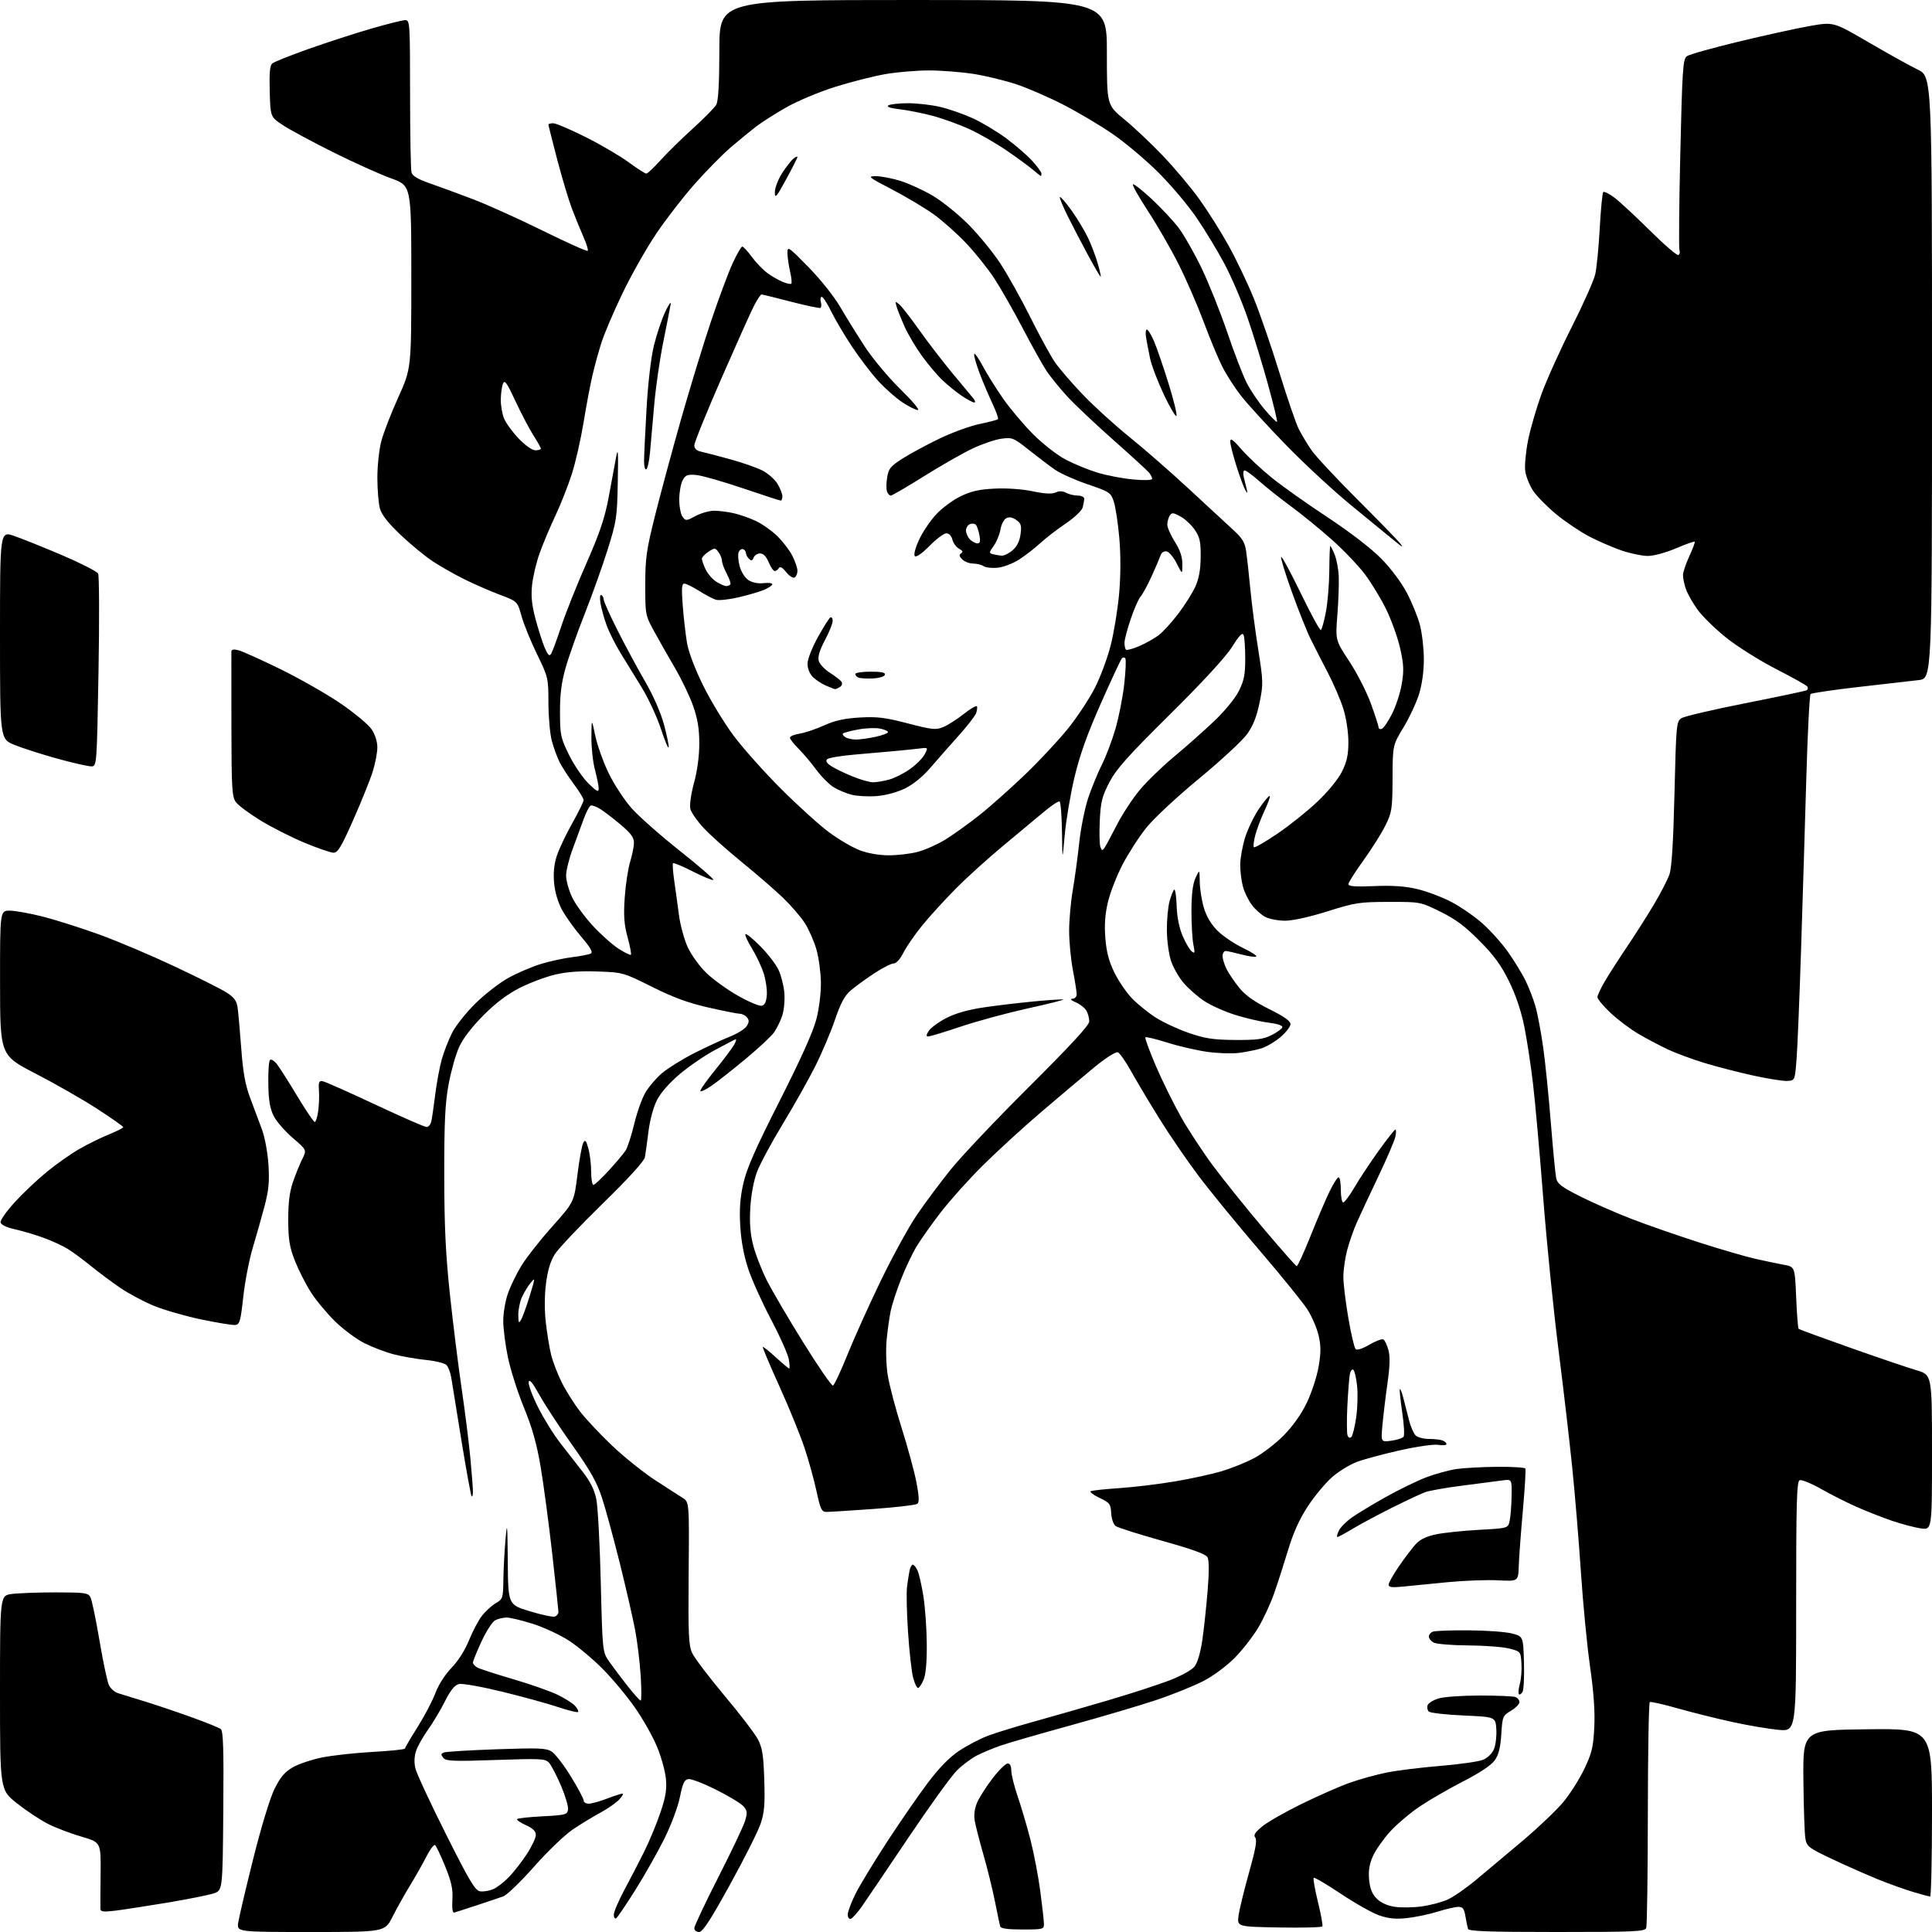 <?xml version="1.0" encoding="UTF-8" standalone="no"?>
<svg 
  version="1.1" 
  xmlns="http://www.w3.org/2000/svg" 
  xmlns:xlink="http://www.w3.org/1999/xlink" 
  xmlns:svg="http://www.w3.org/2000/svg"
  xmlns:rdf="http://www.w3.org/1999/02/22-rdf-syntax-ns#"
  xmlns:cc="http://creativecommons.org/ns#"
  xmlns:dc="http://purl.org/dc/elements/1.1/"
  viewBox="0 0 768 768"
  width="768"
  height="768"
>
<style>svg {background-color: white; }</style>"
<path stroke="none" fill="black" fill-rule="evenodd" d="M123.55,768.00C94.13,768.00 94.13,768.00 94.70,764.25C95.01,762.19 97.68,750.83 100.64,739.00C103.77,726.47 107.28,714.90 109.06,711.26C111.41,706.47 113.10,704.45 116.31,702.58C118.61,701.24 123.88,699.46 128.00,698.63C132.12,697.79 141.24,696.79 148.25,696.41C155.26,696.02 161.00,695.42 161.00,695.06C161.00,694.71 163.26,690.84 166.02,686.48C168.77,682.11 171.95,676.05 173.08,673.02C174.30,669.74 176.89,665.68 179.48,663.00C182.11,660.28 184.85,655.97 186.40,652.11C187.82,648.60 190.11,644.24 191.50,642.41C192.89,640.59 195.37,638.30 197.01,637.33C199.89,635.63 200.00,635.29 200.10,628.03C200.15,623.89 200.53,616.67 200.94,612.00C201.60,604.51 201.71,605.54 201.85,620.69C202.00,637.88 202.00,637.88 210.61,640.50C215.34,641.95 219.84,642.89 220.61,642.60C221.37,642.30 221.99,641.49 221.99,640.78C221.98,640.08 220.87,629.66 219.52,617.62C218.16,605.59 216.09,590.06 214.92,583.12C213.36,573.90 211.56,567.53 208.26,559.50C205.78,553.45 202.91,544.45 201.89,539.50C200.86,534.55 200.04,528.02 200.05,525.00C200.06,521.98 200.86,517.19 201.84,514.37C202.81,511.55 205.16,506.64 207.06,503.47C208.95,500.29 214.48,493.23 219.35,487.77C228.20,477.85 228.20,477.85 229.55,466.92C230.29,460.91 231.33,455.24 231.85,454.30C232.63,452.91 232.99,453.31 233.89,456.55C234.50,458.72 234.99,462.86 234.99,465.75C235.00,468.64 235.40,471.00 235.90,471.00C236.39,471.00 239.14,468.44 242.00,465.30C244.87,462.17 247.86,458.62 248.66,457.40C249.45,456.19 251.00,451.45 252.09,446.87C253.18,442.29 255.18,436.66 256.53,434.35C257.88,432.05 260.86,428.56 263.15,426.60C265.44,424.65 271.18,421.08 275.91,418.67C280.63,416.27 286.99,413.33 290.02,412.13C293.06,410.93 296.13,409.03 296.83,407.90C297.82,406.31 297.85,405.52 296.93,404.42C296.29,403.64 295.02,403.00 294.13,402.99C293.23,402.99 287.60,401.87 281.62,400.51C273.61,398.70 267.69,396.52 259.21,392.29C247.80,386.59 247.59,386.54 237.60,386.18C230.75,385.93 225.33,386.32 220.76,387.39C217.05,388.26 210.75,390.61 206.76,392.62C201.79,395.12 197.21,398.56 192.24,403.53C187.69,408.09 184.07,412.78 182.54,416.14C181.19,419.09 179.29,425.77 178.33,431.00C176.94,438.55 176.58,445.95 176.60,467.00C176.61,487.23 177.14,498.40 178.81,514.20C180.02,525.58 182.12,542.46 183.47,551.70C184.83,560.94 186.40,573.45 186.97,579.50C187.53,585.55 188.00,591.59 188.00,592.92C188.00,594.25 187.77,595.10 187.48,594.82C187.20,594.53 185.39,584.67 183.47,572.90C181.55,561.13 179.72,549.80 179.40,547.73C179.08,545.66 178.22,543.36 177.48,542.63C176.75,541.89 173.08,540.98 169.32,540.60C165.57,540.22 159.84,539.22 156.58,538.38C153.32,537.54 148.05,535.54 144.85,533.93C141.66,532.31 136.40,528.41 133.17,525.24C129.93,522.08 125.62,516.88 123.58,513.69C121.54,510.50 118.69,504.88 117.24,501.20C115.08,495.68 114.61,492.83 114.58,485.00C114.56,478.29 115.09,473.89 116.41,470.00C117.44,466.98 119.11,462.84 120.12,460.82C121.97,457.13 121.97,457.13 116.41,452.38C113.35,449.77 109.94,445.85 108.83,443.67C107.31,440.69 106.77,437.54 106.66,430.94C106.57,426.12 106.87,421.81 107.32,421.35C107.77,420.90 109.01,421.65 110.08,423.01C111.15,424.38 114.79,430.11 118.18,435.75C121.57,441.39 124.69,446.00 125.11,446.00C125.53,446.00 126.15,444.09 126.48,441.75C126.81,439.41 126.95,435.70 126.79,433.50C126.55,430.16 126.79,429.55 128.26,429.80C129.22,429.96 138.60,434.12 149.10,439.05C159.59,443.97 168.81,448.00 169.57,448.00C170.34,448.00 171.19,446.99 171.46,445.75C171.74,444.51 172.44,439.68 173.02,435.00C173.61,430.32 174.78,424.04 175.63,421.04C176.48,418.04 178.32,413.32 179.72,410.54C181.12,407.77 185.30,402.52 189.00,398.87C192.71,395.23 198.61,390.65 202.12,388.71C205.63,386.77 211.44,384.28 215.04,383.19C218.63,382.09 224.26,380.87 227.54,380.48C230.82,380.08 234.10,379.44 234.82,379.05C235.79,378.53 234.78,376.73 231.10,372.42C228.32,369.16 224.87,364.33 223.42,361.68C221.81,358.72 220.59,354.59 220.26,350.99C219.91,347.02 220.25,343.53 221.33,340.23C222.21,337.54 224.97,331.71 227.46,327.28C229.96,322.84 232.00,318.69 232.00,318.06C232.00,317.43 230.25,314.57 228.12,311.71C225.98,308.84 223.44,304.93 222.46,303.00C221.49,301.07 220.09,297.25 219.36,294.50C218.62,291.75 218.02,284.97 218.01,279.43C218.00,269.52 217.92,269.20 213.47,260.04C210.97,254.91 208.20,248.10 207.31,244.89C205.69,239.06 205.69,239.06 198.59,236.38C194.69,234.91 188.35,232.14 184.50,230.22C180.65,228.31 175.03,225.12 172.00,223.12C168.98,221.13 163.25,216.41 159.27,212.64C154.28,207.91 151.72,204.64 151.02,202.14C150.47,200.14 150.01,194.66 150.01,189.96C150.00,185.26 150.70,178.74 151.55,175.46C152.40,172.18 155.43,164.32 158.30,158.00C163.50,146.50 163.50,146.50 163.50,110.15C163.50,73.79 163.50,73.79 155.50,70.91C151.10,69.32 140.75,64.66 132.50,60.55C124.25,56.44 115.25,51.59 112.50,49.78C107.50,46.48 107.50,46.48 107.22,36.39C107.01,28.95 107.28,26.01 108.26,25.20C108.99,24.60 115.41,22.03 122.54,19.50C129.67,16.97 140.83,13.34 147.34,11.45C153.85,9.55 160.04,8.00 161.09,8.00C162.93,8.00 163.00,9.14 163.01,37.25C163.02,53.34 163.27,67.41 163.57,68.52C163.95,69.95 166.09,71.23 170.81,72.86C174.49,74.14 182.22,76.98 188.00,79.18C193.78,81.38 206.28,87.02 215.79,91.72C225.30,96.41 233.32,100.01 233.62,99.71C233.92,99.41 233.19,96.99 232.00,94.33C230.82,91.67 228.74,86.59 227.38,83.03C226.03,79.47 223.37,70.59 221.46,63.28C219.56,55.98 218.00,49.78 218.00,49.50C218.00,49.23 218.86,49.00 219.92,49.00C220.97,49.00 226.76,51.46 232.78,54.48C238.79,57.49 246.48,61.99 249.86,64.48C253.24,66.96 256.41,69.00 256.91,69.00C257.41,69.00 259.93,66.64 262.52,63.75C265.11,60.86 270.89,55.19 275.36,51.14C279.84,47.10 284.05,42.82 284.71,41.64C285.55,40.17 285.94,33.34 285.96,19.75C286.00,0.00 286.00,0.00 363.00,0.00C440.00,0.00 440.00,0.00 440.00,20.89C440.00,41.77 440.00,41.77 446.97,47.48C450.81,50.62 457.73,57.16 462.35,62.01C466.96,66.86 473.45,74.58 476.75,79.17C480.05,83.75 485.25,92.00 488.31,97.50C491.37,103.00 495.89,112.45 498.36,118.50C500.82,124.55 505.41,137.82 508.54,148.00C511.68,158.18 515.15,168.30 516.26,170.50C517.37,172.70 519.62,176.46 521.26,178.85C522.89,181.25 531.06,190.02 539.40,198.35C547.75,206.68 555.46,214.60 556.54,215.95C558.02,217.81 557.53,217.61 554.50,215.11C552.30,213.30 544.65,207.04 537.50,201.20C530.35,195.36 518.49,184.40 511.15,176.84C503.80,169.27 495.77,160.48 493.29,157.29C490.81,154.11 487.47,148.90 485.87,145.73C484.26,142.55 480.95,134.60 478.52,128.05C476.08,121.50 471.61,111.20 468.58,105.16C465.55,99.13 460.08,89.62 456.43,84.04C452.77,78.46 450.04,73.63 450.36,73.30C450.68,72.98 454.00,75.56 457.72,79.02C461.45,82.49 466.25,87.62 468.40,90.41C470.54,93.21 474.68,100.45 477.60,106.50C480.51,112.55 485.12,124.06 487.84,132.08C490.56,140.09 494.02,149.09 495.52,152.08C497.02,155.06 500.27,159.88 502.74,162.80C505.21,165.71 507.42,167.92 507.64,167.70C507.86,167.48 506.25,160.82 504.07,152.90C501.89,144.98 498.25,133.10 495.98,126.50C493.72,119.90 489.59,110.22 486.81,105.00C484.04,99.78 479.00,91.46 475.63,86.52C472.26,81.59 465.40,73.46 460.38,68.47C455.36,63.48 447.17,56.60 442.18,53.18C437.18,49.75 428.38,44.54 422.62,41.58C416.85,38.63 408.52,35.01 404.11,33.54C399.69,32.06 392.12,30.22 387.29,29.43C382.45,28.65 374.40,28.01 369.38,28.00C364.37,28.00 356.49,28.66 351.88,29.47C347.27,30.27 338.32,32.55 332.00,34.53C325.59,36.54 316.96,40.16 312.50,42.71C308.10,45.22 302.70,48.66 300.50,50.36C298.30,52.05 293.85,55.70 290.60,58.47C287.36,61.24 280.91,67.78 276.27,73.00C271.64,78.22 264.67,87.22 260.80,92.99C256.92,98.76 250.94,109.33 247.50,116.49C244.06,123.65 240.30,132.43 239.15,136.00C237.99,139.57 236.32,145.65 235.44,149.50C234.56,153.35 232.98,161.74 231.94,168.14C230.89,174.54 228.85,183.54 227.40,188.14C225.96,192.74 222.97,200.32 220.77,205.00C218.58,209.68 215.74,216.43 214.47,220.01C213.19,223.59 211.87,229.22 211.51,232.51C211.04,236.94 211.39,240.45 212.86,246.00C213.95,250.12 215.59,255.26 216.50,257.42C217.77,260.40 218.39,261.00 219.07,259.92C219.56,259.14 221.38,254.22 223.10,249.00C224.82,243.78 229.31,232.53 233.07,224.00C238.32,212.09 240.36,206.07 241.89,198.00C242.98,192.22 244.32,185.03 244.86,182.00C245.68,177.47 245.81,179.14 245.58,191.50C245.32,205.66 245.09,207.17 241.54,218.50C239.47,225.10 235.37,236.57 232.43,244.00C229.50,251.43 226.07,261.10 224.83,265.50C223.16,271.39 222.58,276.06 222.61,283.20C222.64,292.29 222.87,293.35 226.26,300.20C228.25,304.21 231.71,309.28 233.94,311.45C237.28,314.70 238.00,315.06 237.99,313.45C237.98,312.38 237.31,309.02 236.50,306.00C235.69,302.98 235.06,297.12 235.09,293.00C235.16,285.50 235.16,285.50 236.64,292.50C237.45,296.35 239.88,303.10 242.02,307.50C244.17,311.90 248.26,318.13 251.12,321.34C253.98,324.55 262.57,332.14 270.21,338.20C277.85,344.27 283.86,349.47 283.57,349.76C283.28,350.05 279.66,348.58 275.52,346.48C271.39,344.38 267.79,342.87 267.54,343.13C267.28,343.38 267.50,346.50 268.01,350.05C268.53,353.60 269.37,359.75 269.89,363.72C270.41,367.69 271.97,373.44 273.37,376.49C274.77,379.56 278.10,384.16 280.80,386.77C283.49,389.37 289.14,393.44 293.35,395.82C297.56,398.20 301.80,400.00 302.76,399.81C303.99,399.58 304.59,398.34 304.82,395.60C304.99,393.46 304.42,389.51 303.54,386.82C302.66,384.13 300.55,379.67 298.85,376.91C297.15,374.16 296.02,371.65 296.33,371.33C296.64,371.02 299.30,373.18 302.23,376.13C305.17,379.09 308.42,383.30 309.46,385.50C310.50,387.70 311.55,391.81 311.79,394.64C312.03,397.46 311.67,401.51 310.98,403.64C310.29,405.76 308.82,408.79 307.71,410.36C306.61,411.94 301.47,416.73 296.31,421.01C291.14,425.29 285.12,430.03 282.94,431.54C280.75,433.06 278.72,434.05 278.42,433.75C278.12,433.46 280.75,429.68 284.27,425.36C287.79,421.03 291.23,416.44 291.93,415.13C292.62,413.83 292.81,412.93 292.35,413.13C291.88,413.34 288.24,415.24 284.27,417.37C280.29,419.49 274.01,423.77 270.32,426.87C266.24,430.30 262.67,434.34 261.20,437.21C259.77,439.97 258.37,445.12 257.79,449.71C257.25,453.99 256.60,458.62 256.36,460.00C256.07,461.59 249.94,468.32 239.52,478.50C230.51,487.30 221.98,496.32 220.57,498.55C218.81,501.32 217.70,504.99 217.04,510.22C216.44,514.91 216.41,520.87 216.97,525.71C217.46,530.03 218.41,535.81 219.08,538.54C219.75,541.27 221.64,546.20 223.29,549.50C224.93,552.80 228.20,558.00 230.54,561.05C232.89,564.11 238.68,570.27 243.40,574.74C248.13,579.21 255.71,585.29 260.25,588.26C264.79,591.22 269.74,594.41 271.25,595.34C274.00,597.04 274.00,597.04 273.75,625.27C273.54,649.50 273.73,654.00 275.12,657.05C276.01,659.01 281.77,666.61 287.92,673.95C294.08,681.29 300.08,689.14 301.27,691.40C303.04,694.77 303.49,697.63 303.81,707.50C304.12,717.28 303.85,720.52 302.34,725.00C301.31,728.03 295.83,738.94 290.14,749.25C282.35,763.37 279.33,768.00 277.90,768.00C276.85,768.00 276.00,767.32 276.00,766.48C276.00,765.64 280.28,756.55 285.52,746.28C290.75,736.01 295.55,725.90 296.18,723.81C297.16,720.51 297.07,719.73 295.47,717.96C294.45,716.84 289.57,713.89 284.62,711.42C279.67,708.94 274.73,707.04 273.64,707.21C272.05,707.44 271.38,708.87 270.27,714.39C269.49,718.26 266.78,725.50 264.09,730.92C261.45,736.23 256.27,745.39 252.57,751.27C248.88,757.16 245.44,762.23 244.93,762.54C244.42,762.86 244.00,762.22 244.00,761.11C244.00,760.01 245.88,755.60 248.18,751.30C250.49,747.01 254.06,740.09 256.14,735.92C258.21,731.75 261.10,724.77 262.56,720.42C264.65,714.22 265.11,711.30 264.70,707.00C264.41,703.98 262.80,698.22 261.12,694.21C259.45,690.20 255.50,683.22 252.34,678.71C249.18,674.19 243.43,667.30 239.55,663.39C235.67,659.48 229.61,654.41 226.08,652.13C222.55,649.85 216.11,646.86 211.78,645.49C207.44,644.12 202.77,643.00 201.38,643.00C200.00,643.00 197.95,643.49 196.83,644.09C195.70,644.69 193.26,648.49 191.39,652.53C189.53,656.57 188.00,660.33 188.00,660.90C188.00,661.47 188.82,662.37 189.81,662.90C190.81,663.43 197.10,665.48 203.80,667.44C210.49,669.40 218.41,672.17 221.40,673.58C224.39,675.00 227.61,677.02 228.57,678.08C229.54,679.14 230.08,680.25 229.79,680.54C229.50,680.83 225.94,679.96 221.88,678.60C217.82,677.23 207.81,674.48 199.63,672.48C191.29,670.44 183.72,669.10 182.39,669.44C180.73,669.86 179.07,671.91 176.89,676.27C175.17,679.70 172.16,684.75 170.19,687.50C168.22,690.25 166.09,694.02 165.44,695.88C164.69,698.03 164.57,700.57 165.10,702.88C165.55,704.87 171.01,716.62 177.22,729.00C186.66,747.82 188.89,751.55 190.85,751.83C192.14,752.01 194.43,751.65 195.95,751.02C197.47,750.39 200.32,748.22 202.28,746.19C204.24,744.16 207.45,740.04 209.42,737.02C211.39,734.01 213.00,730.59 213.00,729.42C213.00,727.92 211.84,726.78 208.99,725.50C206.78,724.50 205.24,723.42 205.57,723.09C205.89,722.77 210.51,722.27 215.83,722.00C224.80,721.54 225.52,721.34 225.81,719.33C225.98,718.14 224.72,713.88 223.01,709.85C221.29,705.83 219.16,701.73 218.27,700.74C216.77,699.09 215.13,699.00 197.07,699.62C180.16,700.20 177.32,700.09 176.22,698.76C175.18,697.51 175.23,697.13 176.51,696.63C177.37,696.30 186.81,695.73 197.48,695.36C214.50,694.77 217.18,694.89 219.38,696.33C220.75,697.23 224.15,701.67 226.94,706.19C229.72,710.71 232.00,715.00 232.00,715.71C232.00,716.42 232.90,717.00 233.99,717.00C235.08,717.00 238.35,716.10 241.24,715.00C244.13,713.90 246.92,713.00 247.42,713.00C247.93,713.00 247.35,714.07 246.12,715.37C244.90,716.67 241.56,719.00 238.70,720.54C235.84,722.08 230.90,725.08 227.72,727.22C224.54,729.36 217.61,736.01 212.32,742.00C207.03,747.98 201.53,753.30 200.10,753.82C198.67,754.33 193.90,755.95 189.50,757.40C185.10,758.86 181.05,760.15 180.50,760.28C179.90,760.41 179.63,758.37 179.83,755.17C180.09,750.98 179.48,748.14 176.96,741.90C175.20,737.54 173.38,733.74 172.92,733.45C172.45,733.16 170.91,735.22 169.49,738.02C168.07,740.82 165.14,746.00 162.99,749.52C160.83,753.05 157.69,758.65 156.02,761.97C152.97,768.00 152.97,768.00 123.55,768.00zM618.86,768.00C591.80,768.00 583.85,767.72 583.55,766.75C583.33,766.06 582.88,763.81 582.53,761.75C582.03,758.73 581.48,758.00 579.70,758.01C578.49,758.02 574.80,758.87 571.50,759.90C568.20,760.92 562.80,762.08 559.49,762.45C555.06,762.96 552.17,762.70 548.49,761.48C545.75,760.57 538.83,756.70 533.12,752.88C527.41,749.06 522.50,746.17 522.21,746.46C521.92,746.75 522.68,751.04 523.89,756.00C525.11,760.96 525.90,765.35 525.65,765.76C525.40,766.17 517.67,766.37 508.47,766.20C491.74,765.90 491.74,765.90 492.35,761.44C492.69,758.99 494.56,751.31 496.51,744.38C499.10,735.20 499.77,731.43 499.00,730.49C498.19,729.52 498.86,728.43 501.71,726.06C503.80,724.33 510.90,720.27 517.50,717.04C524.10,713.81 532.71,710.03 536.63,708.65C540.55,707.26 547.07,705.46 551.13,704.63C555.18,703.81 564.79,702.61 572.49,701.98C580.18,701.35 587.86,700.25 589.56,699.54C591.36,698.79 593.17,697.00 593.89,695.27C594.57,693.63 594.98,690.09 594.81,687.40C594.50,682.50 594.50,682.50 581.73,681.93C574.71,681.62 568.51,680.91 567.95,680.35C567.39,679.79 567.20,678.65 567.52,677.81C567.84,676.97 569.82,675.77 571.92,675.14C574.02,674.51 581.38,674.00 588.28,674.00C595.19,674.00 601.55,674.27 602.42,674.61C603.29,674.94 604.00,675.86 604.00,676.64C604.00,677.43 602.48,678.96 600.63,680.06C597.38,681.97 597.24,682.30 596.79,689.40C596.44,694.78 595.74,697.56 594.16,699.78C592.78,701.71 588.26,704.73 581.75,708.07C576.11,710.95 568.31,715.46 564.42,718.07C560.52,720.69 555.16,725.24 552.51,728.17C549.87,731.10 546.81,735.48 545.74,737.90C544.32,741.07 543.91,743.68 544.25,747.24C544.59,750.79 545.44,752.90 547.28,754.74C548.90,756.36 551.50,757.55 554.39,757.98C556.90,758.36 561.71,758.30 565.08,757.84C568.46,757.38 573.08,756.17 575.36,755.15C577.64,754.14 582.70,750.65 586.61,747.40C590.52,744.16 598.87,737.15 605.18,731.82C611.48,726.50 618.81,719.53 621.46,716.32C624.12,713.12 627.86,707.21 629.79,703.18C632.79,696.90 633.35,694.56 633.75,686.68C634.07,680.36 633.55,672.82 632.07,662.50C630.89,654.25 629.26,637.38 628.44,625.00C627.62,612.62 626.05,593.73 624.95,583.00C623.85,572.27 621.38,551.12 619.46,536.00C617.54,520.88 614.85,494.10 613.48,476.50C612.12,458.90 610.29,438.43 609.42,431.00C608.55,423.57 606.98,413.23 605.92,408.00C604.69,401.90 602.53,395.49 599.87,390.09C596.74,383.70 593.91,379.82 588.12,373.99C582.36,368.17 578.56,365.35 572.55,362.40C564.60,358.50 564.60,358.50 552.05,358.52C540.37,358.54 538.68,358.81 527.69,362.27C520.63,364.50 513.88,366.00 510.89,366.00C508.15,366.00 504.60,365.33 503.00,364.50C501.41,363.68 499.00,361.54 497.65,359.75C496.30,357.96 494.70,354.70 494.10,352.50C493.50,350.30 493.01,346.40 493.01,343.84C493.00,341.28 493.88,336.36 494.95,332.93C496.02,329.49 498.55,324.26 500.59,321.31C502.62,318.36 504.49,316.16 504.74,316.41C505.00,316.66 504.08,319.26 502.70,322.19C501.32,325.11 499.67,329.46 499.03,331.85C498.39,334.24 498.13,336.46 498.44,336.78C498.76,337.09 502.95,334.68 507.76,331.42C512.56,328.17 519.74,322.43 523.70,318.67C527.94,314.65 531.95,309.74 533.45,306.72C535.42,302.77 536.00,300.08 536.00,294.91C536.00,291.05 535.16,285.51 534.03,281.86C532.94,278.36 530.18,271.90 527.88,267.50C525.59,263.10 522.49,257.02 520.99,254.00C519.49,250.97 516.12,242.52 513.50,235.22C510.88,227.91 508.98,221.69 509.28,221.39C509.58,221.09 513.10,227.60 517.10,235.86C521.10,244.13 524.69,250.69 525.07,250.45C525.46,250.22 526.35,246.98 527.06,243.26C527.77,239.54 528.38,232.11 528.42,226.75C528.46,221.39 528.63,217.00 528.80,217.00C528.96,217.00 529.74,218.53 530.53,220.41C531.31,222.28 532.05,226.22 532.17,229.16C532.30,232.10 532.05,239.00 531.62,244.50C530.84,254.50 530.84,254.50 536.39,262.94C539.45,267.58 543.31,275.14 544.97,279.74C546.64,284.34 548.00,288.57 548.00,289.14C548.00,289.70 548.56,289.98 549.25,289.75C549.94,289.53 551.76,286.88 553.31,283.87C554.85,280.86 556.61,275.50 557.21,271.95C558.13,266.60 558.02,264.19 556.61,257.85C555.68,253.65 553.19,246.67 551.09,242.35C548.99,238.03 545.15,231.69 542.55,228.25C539.95,224.81 534.03,218.61 529.38,214.48C524.74,210.35 517.47,204.42 513.22,201.30C508.97,198.19 503.31,193.69 500.64,191.32C497.97,188.94 495.33,187.00 494.78,187.00C494.20,187.00 494.06,188.15 494.44,189.75C494.80,191.26 495.32,193.40 495.60,194.50C496.01,196.17 495.93,196.24 495.08,194.91C494.53,194.03 492.94,189.75 491.55,185.41C490.16,181.06 489.03,176.60 489.04,175.50C489.05,173.97 490.11,174.72 493.59,178.72C496.09,181.59 501.51,186.66 505.64,189.98C509.77,193.30 519.72,200.36 527.77,205.66C536.57,211.46 545.02,217.96 548.99,221.99C552.90,225.95 557.08,231.52 559.26,235.68C561.29,239.53 563.63,245.32 564.47,248.55C565.31,251.78 566.00,257.89 566.00,262.12C566.00,266.89 565.27,272.16 564.09,275.94C563.05,279.31 560.26,285.26 557.91,289.16C553.62,296.24 553.62,296.24 553.56,309.37C553.50,321.60 553.31,322.88 550.75,328.09C549.24,331.17 545.30,337.43 542.00,342.00C538.70,346.57 536.00,350.84 536.00,351.49C536.00,352.35 538.79,352.55 546.25,352.24C553.53,351.93 558.50,352.27 563.39,353.42C567.17,354.31 573.30,356.62 576.99,358.56C580.68,360.50 586.25,364.36 589.37,367.14C592.49,369.92 597.00,374.96 599.40,378.35C601.80,381.73 604.90,386.77 606.29,389.54C607.68,392.32 609.52,397.04 610.37,400.04C611.23,403.04 612.61,410.45 613.46,416.50C614.30,422.55 615.67,436.05 616.50,446.50C617.34,456.95 618.28,466.75 618.60,468.28C619.08,470.60 620.70,471.83 628.33,475.67C633.37,478.19 642.44,482.18 648.49,484.51C654.55,486.85 666.48,491.01 675.00,493.75C683.52,496.49 693.65,499.45 697.50,500.33C701.35,501.21 706.52,502.30 709.00,502.75C713.50,503.56 713.50,503.56 714.00,515.70C714.27,522.38 714.73,528.03 715.00,528.25C715.27,528.48 724.51,531.86 735.53,535.76C746.55,539.66 758.36,543.67 761.78,544.67C768.00,546.50 768.00,546.50 768.00,577.36C768.00,608.23 768.00,608.23 763.49,607.55C761.01,607.18 755.94,605.84 752.23,604.58C748.51,603.31 742.27,600.87 738.35,599.15C734.43,597.43 727.98,594.19 724.02,591.94C720.06,589.70 716.18,588.10 715.41,588.40C714.22,588.85 714.00,596.86 714.00,638.61C714.00,688.29 714.00,688.29 706.91,687.63C703.02,687.27 694.80,685.87 688.66,684.53C682.52,683.19 672.79,680.76 667.02,679.13C661.26,677.50 656.22,676.36 655.82,676.61C655.41,676.86 655.07,696.81 655.04,720.95C655.02,745.08 654.73,765.54 654.40,766.41C653.85,767.82 649.84,768.00 618.86,768.00zM406.47,767.00C400.50,767.00 397.83,766.62 397.58,765.75C397.38,765.06 396.47,760.67 395.54,756.00C394.61,751.33 392.57,743.00 390.99,737.50C389.42,732.00 387.84,725.89 387.49,723.91C387.07,721.59 387.38,719.02 388.38,716.64C389.22,714.62 391.99,710.27 394.52,706.98C397.05,703.69 399.77,701.00 400.56,701.00C401.47,701.00 402.00,702.03 402.00,703.82C402.00,705.38 403.14,709.99 404.54,714.07C405.93,718.16 408.20,725.83 409.57,731.13C410.94,736.42 412.72,745.64 413.51,751.63C414.31,757.61 414.97,763.51 414.98,764.75C415.00,766.91 414.66,767.00 406.47,767.00zM338.22,762.76C337.52,762.99 337.00,762.27 337.00,761.05C337.00,759.89 338.41,756.14 340.13,752.72C341.85,749.30 347.52,739.98 352.72,732.00C357.93,724.02 365.19,713.52 368.85,708.67C373.32,702.73 377.39,698.57 381.26,695.98C384.43,693.87 389.61,691.16 392.76,689.98C395.92,688.79 404.12,686.27 411.00,684.37C417.88,682.46 431.01,678.69 440.19,675.99C449.37,673.29 460.49,669.68 464.92,667.97C469.52,666.20 473.77,663.84 474.86,662.45C476.02,660.98 477.22,656.90 477.93,652.05C478.57,647.67 479.52,638.85 480.04,632.47C480.65,625.08 480.64,620.20 480.03,619.06C479.36,617.80 474.02,615.86 462.07,612.52C452.72,609.91 444.37,607.26 443.50,606.63C442.62,605.98 441.84,603.74 441.72,601.50C441.52,597.86 441.13,597.35 437.08,595.43C434.64,594.28 433.07,593.09 433.58,592.79C434.08,592.49 439.23,591.93 445.00,591.55C450.77,591.16 460.65,589.97 466.95,588.90C473.25,587.84 481.57,586.03 485.45,584.89C489.33,583.74 495.20,581.39 498.49,579.65C501.78,577.92 507.07,573.87 510.25,570.65C513.91,566.94 517.28,562.19 519.47,557.62C521.38,553.67 523.48,547.22 524.16,543.29C525.12,537.67 525.12,535.04 524.16,530.87C523.49,527.96 521.49,523.31 519.72,520.54C517.95,517.77 509.36,507.18 500.64,497.00C491.92,486.82 481.02,473.51 476.43,467.40C471.83,461.30 464.75,450.95 460.70,444.40C456.64,437.86 451.62,429.43 449.53,425.67C447.44,421.91 445.11,418.60 444.35,418.30C443.56,418.00 439.58,420.52 435.23,424.08C430.98,427.56 421.43,435.60 414.00,441.95C406.58,448.30 395.99,458.00 390.47,463.50C384.95,469.00 377.49,477.32 373.90,482.00C370.30,486.68 366.00,492.75 364.35,495.50C362.69,498.25 359.91,504.10 358.18,508.50C356.45,512.90 354.61,518.52 354.09,521.00C353.57,523.48 352.83,528.67 352.46,532.54C352.08,536.46 352.26,542.68 352.87,546.54C353.46,550.37 355.96,559.86 358.42,567.64C360.88,575.42 363.53,585.20 364.32,589.37C365.37,594.96 365.46,597.19 364.63,597.81C364.01,598.28 356.07,599.20 347.00,599.85C337.93,600.50 329.56,601.02 328.42,601.01C326.63,601.00 326.10,599.86 324.57,592.75C323.59,588.22 321.45,580.45 319.79,575.50C318.14,570.55 313.67,559.58 309.85,551.13C306.03,542.68 303.05,535.62 303.23,535.44C303.41,535.26 305.73,537.11 308.40,539.56C311.06,542.00 313.46,544.00 313.73,544.00C314.00,544.00 313.91,542.31 313.53,540.25C313.16,538.19 309.99,531.10 306.50,524.50C303.01,517.90 298.95,508.92 297.48,504.55C295.73,499.32 294.63,493.48 294.27,487.46C293.87,480.78 294.19,476.24 295.46,470.54C296.78,464.59 300.19,456.84 309.94,437.59C318.49,420.69 323.30,409.97 324.57,404.96C325.66,400.63 326.40,394.49 326.32,390.34C326.25,386.40 325.44,380.55 324.52,377.34C323.59,374.13 321.54,369.48 319.96,367.00C318.38,364.52 314.48,359.99 311.30,356.92C308.11,353.85 300.77,347.50 295.00,342.80C289.23,338.11 282.38,332.00 279.79,329.22C277.20,326.45 274.79,323.01 274.43,321.58C274.05,320.08 274.66,315.73 275.89,311.18C277.22,306.26 277.99,300.42 277.98,295.43C277.96,289.62 277.31,285.65 275.52,280.58C274.18,276.78 270.94,270.03 268.33,265.58C265.73,261.14 262.00,254.57 260.05,251.00C256.54,244.58 256.50,244.35 256.50,232.50C256.50,221.90 256.95,218.70 260.38,205.00C262.51,196.47 267.12,179.38 270.63,167.00C274.14,154.62 279.50,137.07 282.55,128.00C285.60,118.92 289.49,108.46 291.19,104.75C292.90,101.04 294.64,98.00 295.06,98.00C295.48,98.00 297.18,99.84 298.83,102.08C300.48,104.32 303.25,107.21 304.98,108.49C306.72,109.77 309.47,111.37 311.10,112.04C312.73,112.72 314.29,113.04 314.57,112.77C314.84,112.49 314.61,110.29 314.06,107.88C313.50,105.47 313.04,102.18 313.02,100.56C313.00,97.77 313.40,98.03 321.37,106.17C326.18,111.07 331.57,117.85 334.05,122.10C336.41,126.17 340.86,133.32 343.92,138.00C346.99,142.67 353.31,150.21 357.96,154.75C362.61,159.29 365.72,163.00 364.88,163.00C364.03,163.00 361.26,161.62 358.71,159.93C356.16,158.24 351.82,154.40 349.07,151.39C346.32,148.38 341.62,142.22 338.63,137.71C335.64,133.19 331.93,126.91 330.39,123.75C328.84,120.59 327.17,118.00 326.68,118.00C326.18,118.00 326.00,118.90 326.29,120.00C326.58,121.10 326.52,122.18 326.16,122.40C325.80,122.61 320.55,121.51 314.50,119.95C308.45,118.39 303.17,117.08 302.77,117.05C302.36,117.02 300.95,119.14 299.63,121.75C298.30,124.36 292.45,137.43 286.61,150.79C280.77,164.15 276.00,175.96 276.00,177.02C276.00,178.33 276.90,179.16 278.75,179.56C280.26,179.88 285.45,181.24 290.28,182.57C295.11,183.90 300.87,185.91 303.07,187.04C305.28,188.16 307.96,190.53 309.04,192.29C310.11,194.06 310.99,196.29 311.00,197.25C311.00,198.21 310.72,199.00 310.37,199.00C310.02,199.00 303.16,196.77 295.12,194.04C287.08,191.32 278.72,188.95 276.56,188.79C273.21,188.54 272.42,188.88 271.32,191.00C270.61,192.38 270.02,195.78 270.01,198.56C270.01,201.34 270.59,204.43 271.31,205.41C272.57,207.13 272.80,207.11 276.55,205.10C278.70,203.95 282.05,203.01 283.99,203.02C285.92,203.04 289.43,203.49 291.79,204.04C294.15,204.58 298.08,205.97 300.53,207.12C302.97,208.27 306.76,210.94 308.94,213.06C311.13,215.18 313.84,218.72 314.96,220.92C316.08,223.12 317.00,225.81 317.00,226.90C317.00,227.99 316.50,229.19 315.89,229.57C315.28,229.95 313.78,229.00 312.55,227.46C311.05,225.58 310.09,225.05 309.60,225.83C309.21,226.48 308.46,227.00 307.95,227.00C307.44,227.00 306.37,225.43 305.56,223.50C304.60,221.20 303.43,220.00 302.16,220.00C301.09,220.00 299.93,220.75 299.57,221.67C299.07,222.98 298.67,223.07 297.72,222.12C297.05,221.45 296.50,220.40 296.50,219.78C296.50,219.17 295.99,218.50 295.37,218.29C294.75,218.08 293.96,218.66 293.61,219.56C293.27,220.47 293.45,222.97 294.03,225.11C294.63,227.33 296.13,229.70 297.53,230.61C299.04,231.60 301.34,232.06 303.49,231.81C305.42,231.59 307.00,231.78 307.00,232.25C307.00,232.72 305.51,233.72 303.69,234.49C301.87,235.25 297.30,236.58 293.54,237.45C289.78,238.33 285.76,238.76 284.60,238.41C283.45,238.07 280.44,236.48 277.91,234.89C275.39,233.30 272.74,232.00 272.02,232.00C271.01,232.00 270.87,233.89 271.40,240.75C271.77,245.56 272.53,252.20 273.08,255.50C273.69,259.15 276.21,265.80 279.51,272.50C282.50,278.55 287.97,287.55 291.67,292.50C295.37,297.45 303.82,306.92 310.45,313.55C317.08,320.17 325.65,327.94 329.50,330.80C333.35,333.66 338.88,336.90 341.79,338.00C345.01,339.22 349.51,340.00 353.32,340.00C356.75,340.00 361.88,339.40 364.71,338.66C367.54,337.93 372.40,335.79 375.52,333.91C378.63,332.04 384.85,327.58 389.34,324.02C393.83,320.46 402.16,313.03 407.87,307.52C413.57,302.01 421.10,293.92 424.61,289.54C428.12,285.17 432.82,278.07 435.06,273.77C437.30,269.47 440.20,261.71 441.52,256.53C442.83,251.34 444.35,242.02 444.89,235.80C445.51,228.66 445.53,220.58 444.94,213.85C444.43,208.00 443.45,201.50 442.76,199.42C441.55,195.79 441.11,195.50 432.34,192.51C427.29,190.79 421.44,188.17 419.34,186.69C417.23,185.22 412.60,181.71 409.05,178.90C402.90,174.01 402.40,173.81 398.05,174.40C395.55,174.74 390.35,176.52 386.50,178.35C382.65,180.17 373.99,185.12 367.26,189.34C360.52,193.55 354.61,197.00 354.11,197.00C353.62,197.00 352.94,196.29 352.61,195.42C352.27,194.55 352.29,192.03 352.65,189.82C353.21,186.30 353.98,185.35 358.72,182.31C361.71,180.40 368.29,176.85 373.33,174.41C378.37,171.98 385.58,169.34 389.35,168.56C393.12,167.78 396.43,166.91 396.70,166.63C396.98,166.35 395.99,163.55 394.50,160.40C393.01,157.25 390.69,151.77 389.35,148.21C388.02,144.65 387.07,141.29 387.25,140.74C387.44,140.19 389.00,142.39 390.72,145.62C392.45,148.86 396.14,154.75 398.94,158.72C401.73,162.69 407.06,168.99 410.79,172.72C414.52,176.45 420.26,180.92 423.54,182.65C426.82,184.39 432.52,186.73 436.21,187.86C439.90,188.99 446.31,190.22 450.46,190.59C455.02,191.01 458.00,190.90 458.00,190.33C458.00,189.81 457.44,188.70 456.75,187.86C456.06,187.02 449.65,181.16 442.49,174.82C435.34,168.49 427.11,160.71 424.21,157.54C421.31,154.37 417.68,149.91 416.14,147.64C414.61,145.36 410.29,137.65 406.55,130.50C402.81,123.35 397.68,114.37 395.16,110.54C392.63,106.71 387.64,100.47 384.06,96.68C380.48,92.88 374.63,87.69 371.07,85.14C367.50,82.59 360.06,78.15 354.54,75.28C345.16,70.41 344.74,70.06 348.16,70.03C350.17,70.02 354.58,70.86 357.94,71.91C361.31,72.95 367.12,75.63 370.86,77.84C374.59,80.06 380.92,85.17 384.92,89.19C388.92,93.21 394.58,100.10 397.49,104.50C400.41,108.90 405.82,118.58 409.52,126.00C413.23,133.43 417.65,141.53 419.35,144.00C421.05,146.47 426.05,152.28 430.47,156.90C434.89,161.51 443.23,169.09 449.00,173.74C454.77,178.38 465.57,187.82 473.00,194.72C480.43,201.61 488.35,208.94 490.62,211.01C493.84,213.96 494.88,215.72 495.37,219.14C495.72,221.54 496.46,228.22 497.01,234.00C497.55,239.78 498.96,250.59 500.14,258.03C502.17,270.90 502.20,271.95 500.69,279.34C499.56,284.87 498.14,288.47 495.75,291.81C493.90,294.39 485.30,302.35 476.64,309.50C467.78,316.82 458.61,325.36 455.67,329.05C452.79,332.64 448.54,339.23 446.23,343.67C443.92,348.11 441.30,354.84 440.41,358.62C439.27,363.46 438.97,367.73 439.40,373.00C439.83,378.43 440.83,382.19 443.00,386.64C444.66,390.01 447.82,394.64 450.04,396.92C452.25,399.20 456.48,402.61 459.45,404.51C462.42,406.41 468.37,409.17 472.67,410.64C479.12,412.85 482.35,413.34 491.00,413.40C499.59,413.46 502.22,413.11 505.45,411.49C507.62,410.39 509.55,408.99 509.74,408.37C509.95,407.67 507.87,406.97 504.29,406.52C501.11,406.13 495.10,404.73 490.95,403.42C486.80,402.11 481.29,399.64 478.70,397.92C476.11,396.21 472.43,392.98 470.53,390.76C468.62,388.54 466.36,384.59 465.50,381.99C464.63,379.39 463.89,373.94 463.85,369.88C463.81,365.82 464.28,360.61 464.91,358.29C465.54,355.98 466.38,353.89 466.78,353.64C467.17,353.40 467.61,356.32 467.74,360.13C467.89,364.52 468.75,368.87 470.10,372.00C471.26,374.72 472.88,377.49 473.69,378.16C474.96,379.21 475.06,378.84 474.38,375.44C473.95,373.27 473.61,367.23 473.62,362.00C473.64,355.47 474.14,351.40 475.24,349.00C476.84,345.50 476.84,345.50 476.92,350.57C476.96,353.36 477.70,357.99 478.56,360.87C479.57,364.28 481.45,367.45 483.95,369.95C486.06,372.06 490.58,375.12 494.00,376.77C497.42,378.41 499.83,379.98 499.36,380.25C498.89,380.53 496.25,380.16 493.50,379.42C490.75,378.69 487.94,378.07 487.25,378.04C486.56,378.02 486.00,378.92 486.00,380.05C486.00,381.18 486.73,383.54 487.62,385.30C488.52,387.06 490.79,390.40 492.67,392.72C495.07,395.68 498.62,398.20 504.55,401.14C510.36,404.02 513.00,405.88 513.00,407.09C513.00,408.05 511.20,410.38 509.01,412.26C506.81,414.14 503.32,416.18 501.26,416.79C499.19,417.40 495.25,418.19 492.50,418.54C489.75,418.89 484.08,418.71 479.90,418.12C475.72,417.54 468.59,415.89 464.06,414.46C459.52,413.03 455.59,412.08 455.31,412.35C455.04,412.63 456.90,417.73 459.45,423.68C462.00,429.63 466.52,438.79 469.49,444.04C472.45,449.29 478.29,458.16 482.46,463.76C486.64,469.35 495.62,480.51 502.42,488.55C509.23,496.59 515.09,503.24 515.45,503.34C515.80,503.43 518.25,498.10 520.89,491.50C523.53,484.90 526.93,476.91 528.46,473.75C529.99,470.59 531.63,468.00 532.12,468.00C532.60,468.00 533.00,470.25 533.00,473.00C533.00,475.75 533.43,478.00 533.95,478.00C534.48,478.00 536.55,475.19 538.57,471.75C540.58,468.31 544.91,461.79 548.18,457.25C551.46,452.71 554.39,449.00 554.69,449.00C555.00,449.00 555.00,450.27 554.69,451.82C554.38,453.37 551.34,460.46 547.95,467.57C544.56,474.68 540.70,482.93 539.38,485.90C538.06,488.87 536.31,493.89 535.49,497.05C534.67,500.20 534.00,504.97 534.01,507.64C534.01,510.31 534.90,517.64 535.98,523.92C537.06,530.21 538.36,535.76 538.87,536.27C539.44,536.84 541.56,536.17 544.37,534.52C546.88,533.05 549.39,532.12 549.93,532.46C550.48,532.80 551.37,534.69 551.92,536.66C552.62,539.20 552.51,543.08 551.54,549.88C550.79,555.17 549.90,562.60 549.55,566.39C548.92,573.27 548.92,573.27 553.10,572.71C555.40,572.40 557.60,571.65 557.98,571.04C558.35,570.43 558.09,566.02 557.38,561.25C556.67,556.47 556.27,552.40 556.48,552.18C556.70,551.97 557.36,553.76 557.96,556.15C558.56,558.54 559.55,562.45 560.18,564.83C560.80,567.21 561.94,569.80 562.72,570.58C563.50,571.36 565.87,572.00 567.99,572.00C570.11,572.00 572.55,572.27 573.42,572.61C574.29,572.94 575.00,573.59 575.00,574.04C575.00,574.50 573.54,574.64 571.75,574.35C569.92,574.05 563.25,575.00 556.51,576.52C549.91,578.00 542.20,580.08 539.36,581.14C536.53,582.20 532.05,584.96 529.43,587.27C526.80,589.59 522.48,594.80 519.83,598.86C516.50,603.96 514.07,609.37 511.97,616.37C510.29,621.94 507.79,629.70 506.41,633.60C505.03,637.51 502.25,643.51 500.22,646.94C498.19,650.36 494.05,655.71 491.00,658.83C487.80,662.12 482.54,666.04 478.49,668.17C474.64,670.18 466.10,673.63 459.50,675.83C452.90,678.03 437.60,682.55 425.50,685.88C413.40,689.21 401.00,692.79 397.95,693.84C394.90,694.89 390.61,696.67 388.41,697.79C386.22,698.91 382.64,701.57 380.46,703.70C378.28,705.84 369.56,717.91 361.07,730.54C352.59,743.17 344.25,755.49 342.54,757.93C340.83,760.36 338.89,762.54 338.22,762.76zM45.75,759.53C41.23,760.08 39.98,759.94 39.92,758.87C39.88,758.11 39.91,751.84 39.99,744.92C40.13,732.35 40.13,732.35 32.38,730.09C28.12,728.86 22.13,726.57 19.07,725.02C16.00,723.46 10.46,719.79 6.75,716.85C-0.00,711.50 -0.00,711.50 -0.00,672.89C0.00,634.27 0.00,634.27 4.64,633.64C7.19,633.29 15.05,633.00 22.10,633.00C33.67,633.00 35.03,633.19 35.94,634.89C36.50,635.94 38.12,643.70 39.55,652.14C40.97,660.59 42.67,668.59 43.32,669.92C43.97,671.25 45.62,672.68 47.00,673.09C48.38,673.51 53.33,675.03 58.00,676.49C62.67,677.94 71.00,680.76 76.50,682.75C82.00,684.74 87.07,686.79 87.76,687.32C88.75,688.06 88.97,695.32 88.76,719.88C88.50,751.49 88.50,751.49 84.89,752.67C82.91,753.32 74.59,754.98 66.39,756.35C58.20,757.72 48.91,759.15 45.75,759.53zM767.25,753.93C766.84,753.89 763.80,753.06 760.50,752.08C757.20,751.10 750.94,748.86 746.59,747.10C742.24,745.33 734.09,741.73 728.47,739.08C718.96,734.59 718.23,734.04 717.67,730.88C717.34,729.02 716.99,718.55 716.88,707.60C716.69,687.70 716.69,687.70 742.34,687.41C768.00,687.12 768.00,687.12 768.00,720.56C768.00,738.95 767.66,753.97 767.25,753.93zM254.67,676.00C255.02,676.00 255.03,671.61 254.69,666.25C254.36,660.89 253.36,652.67 252.48,648.00C251.60,643.33 248.87,631.40 246.41,621.50C243.94,611.60 240.76,599.90 239.33,595.50C237.29,589.23 234.74,584.69 227.52,574.50C222.45,567.35 216.56,558.35 214.42,554.50C211.70,549.59 210.43,548.06 210.17,549.38C209.97,550.42 211.63,554.92 213.87,559.38C216.10,563.85 220.08,570.26 222.72,573.63C225.35,577.00 229.41,582.21 231.74,585.21C234.72,589.04 236.31,592.28 237.07,596.08C237.66,599.06 238.45,613.91 238.82,629.09C239.50,656.68 239.50,656.68 242.23,660.59C243.73,662.74 247.00,667.09 249.50,670.25C251.99,673.41 254.32,676.00 254.67,676.00zM605.24,672.53C604.77,673.37 604.12,673.79 603.79,673.46C603.47,673.13 603.63,671.31 604.15,669.41C604.68,667.51 604.97,663.82 604.80,661.23C604.50,656.54 604.46,656.49 600.00,655.33C597.52,654.69 590.18,654.12 583.68,654.08C577.19,654.04 571.00,653.53 569.93,652.96C568.87,652.40 568.00,651.32 568.00,650.57C568.00,649.82 568.71,648.94 569.58,648.61C570.45,648.27 576.86,648.04 583.83,648.08C590.80,648.12 598.52,648.69 601.00,649.33C605.50,650.50 605.50,650.50 605.80,660.76C605.96,666.40 605.71,671.70 605.24,672.53zM364.92,671.00C364.46,671.00 363.59,669.18 362.99,666.96C362.39,664.74 361.48,656.59 360.96,648.86C360.44,641.12 360.26,632.92 360.57,630.64C360.87,628.37 361.33,625.49 361.58,624.25C361.83,623.01 362.41,622.00 362.86,622.00C363.31,622.00 364.16,623.06 364.75,624.35C365.34,625.64 366.38,630.25 367.07,634.60C367.76,638.94 368.36,647.45 368.41,653.50C368.47,660.76 368.03,665.60 367.13,667.75C366.37,669.54 365.38,671.00 364.92,671.00zM557.75,630.69C553.31,631.14 552.00,630.97 552.00,629.93C552.00,629.19 553.87,625.87 556.16,622.54C558.44,619.22 561.44,615.28 562.81,613.79C564.51,611.94 567.07,610.71 570.90,609.92C573.97,609.28 581.67,608.47 587.99,608.13C599.49,607.50 599.49,607.50 600.12,604.50C600.48,602.85 600.82,598.46 600.88,594.74C601.00,587.98 601.00,587.98 597.25,588.49C595.19,588.77 588.10,589.69 581.50,590.53C574.90,591.37 568.15,592.56 566.50,593.17C564.85,593.78 559.00,596.52 553.50,599.26C548.00,602.00 540.97,605.76 537.87,607.62C534.77,609.48 531.97,611.00 531.64,611.00C531.31,611.00 531.54,609.91 532.15,608.58C532.75,607.25 535.10,604.85 537.37,603.24C539.64,601.64 545.76,597.95 550.97,595.03C556.17,592.12 563.37,588.62 566.97,587.25C570.56,585.88 575.98,584.40 579.00,583.96C582.02,583.53 589.31,583.13 595.19,583.08C601.07,583.04 606.09,583.34 606.34,583.75C606.59,584.16 606.15,591.70 605.36,600.50C604.57,609.30 603.84,619.23 603.73,622.56C603.52,628.62 603.52,628.62 595.51,628.20C591.11,627.97 582.10,628.30 575.50,628.94C568.90,629.58 560.91,630.37 557.75,630.69zM537.19,571.21C537.69,570.71 538.56,567.19 539.11,563.40C539.65,559.60 539.81,553.91 539.45,550.75C539.10,547.58 538.41,544.75 537.93,544.46C537.45,544.16 536.85,544.95 536.59,546.21C536.34,547.47 535.89,553.12 535.60,558.77C535.32,564.42 535.35,569.74 535.67,570.59C536.03,571.53 536.62,571.78 537.19,571.21zM331.12,550.79C331.64,550.62 334.23,545.08 336.88,538.49C339.54,531.90 345.52,518.62 350.18,509.00C354.84,499.38 361.26,487.68 364.44,483.00C367.62,478.32 373.66,470.23 377.85,465.00C382.04,459.77 396.16,444.86 409.23,431.85C425.66,415.50 433.00,407.53 433.00,406.03C433.00,404.84 432.51,402.96 431.92,401.85C431.33,400.74 429.42,399.22 427.67,398.46C425.81,397.65 425.22,397.06 426.25,397.04C427.24,397.02 428.00,396.24 428.00,395.25C428.00,394.29 427.32,389.97 426.50,385.66C425.67,381.35 425.00,374.32 425.00,370.04C425.00,365.76 425.65,358.49 426.44,353.88C427.23,349.27 428.39,340.77 429.01,335.00C429.63,329.23 431.24,321.22 432.58,317.21C433.92,313.20 436.36,307.25 438.00,304.00C439.64,300.75 442.08,294.31 443.42,289.68C444.76,285.05 446.33,277.08 446.90,271.98C447.47,266.88 447.67,262.28 447.35,261.76C447.03,261.25 446.42,261.20 445.99,261.66C445.55,262.12 441.78,270.20 437.61,279.62C432.13,292.00 429.21,300.17 427.09,309.12C425.48,315.93 423.75,326.23 423.24,332.00C422.31,342.50 422.31,342.50 422.16,330.81C422.07,324.38 421.64,318.90 421.20,318.62C420.76,318.35 417.91,320.24 414.85,322.82C411.80,325.39 404.54,331.44 398.72,336.25C392.90,341.06 384.45,348.71 379.95,353.25C375.45,357.79 369.39,364.43 366.50,368.00C363.61,371.57 360.28,376.41 359.10,378.75C357.82,381.30 356.26,383.00 355.22,383.00C354.27,383.00 350.79,384.77 347.49,386.94C344.20,389.11 340.02,392.14 338.21,393.69C335.74,395.81 334.18,398.69 331.91,405.38C330.25,410.26 326.72,418.58 324.06,423.88C321.40,429.17 315.61,439.47 311.18,446.77C306.75,454.06 302.15,462.61 300.95,465.77C299.63,469.26 298.58,474.82 298.27,480.00C297.90,486.06 298.23,490.36 299.40,495.00C300.31,498.57 302.76,504.88 304.84,509.00C306.92,513.12 313.48,524.29 319.40,533.80C325.33,543.32 330.60,550.97 331.12,550.79zM93.50,526.70C92.40,526.81 86.33,525.82 80.00,524.50C73.67,523.18 65.19,520.73 61.13,519.06C57.08,517.39 51.06,514.17 47.74,511.90C44.42,509.64 39.25,505.78 36.25,503.34C33.25,500.89 29.15,497.86 27.14,496.59C25.14,495.32 20.77,493.29 17.43,492.08C14.10,490.86 8.93,489.33 5.95,488.66C2.53,487.90 0.41,486.88 0.22,485.91C0.06,485.07 2.61,481.44 5.90,477.85C9.19,474.26 14.94,468.83 18.69,465.77C22.43,462.71 28.20,458.66 31.50,456.76C34.80,454.86 40.09,452.25 43.25,450.97C46.41,449.68 49.00,448.38 48.99,448.07C48.99,447.75 44.33,444.48 38.65,440.79C32.96,437.10 21.95,430.80 14.18,426.79C0.04,419.50 0.04,419.50 0.02,390.75C0.00,362.00 0.00,362.00 3.87,362.00C6.00,362.00 11.96,363.08 17.12,364.39C22.28,365.71 32.35,368.91 39.50,371.50C46.65,374.10 60.03,379.76 69.23,384.09C78.43,388.41 87.75,393.08 89.93,394.46C92.91,396.33 94.03,397.78 94.41,400.23C94.69,402.03 95.35,409.35 95.88,416.50C96.61,426.40 97.47,431.17 99.47,436.50C100.92,440.35 103.02,445.98 104.14,449.00C105.29,452.11 106.41,458.21 106.72,463.03C107.14,469.79 106.81,473.22 105.14,479.53C103.98,483.91 101.88,491.32 100.48,496.00C99.07,500.68 97.37,509.45 96.71,515.50C95.63,525.30 95.28,526.52 93.50,526.70zM207.14,524.64C207.74,523.62 209.28,519.34 210.57,515.14C212.81,507.86 212.82,507.62 210.89,510.00C209.78,511.38 208.23,513.95 207.44,515.72C206.65,517.49 206.01,520.64 206.03,522.72C206.06,525.92 206.23,526.21 207.14,524.64zM710.50,429.69C708.85,429.79 702.71,428.82 696.86,427.53C691.01,426.24 682.30,423.99 677.50,422.53C672.70,421.06 666.24,418.68 663.14,417.23C660.04,415.77 654.80,413.02 651.50,411.10C648.20,409.19 643.14,405.39 640.25,402.67C637.36,399.94 635.00,397.12 635.00,396.40C635.00,395.68 636.34,392.82 637.97,390.05C639.61,387.27 643.64,381.00 646.93,376.11C650.22,371.22 655.01,363.68 657.57,359.36C660.14,355.04 662.84,349.79 663.59,347.70C664.54,345.05 665.15,335.28 665.63,315.37C666.30,287.91 666.40,286.78 668.41,285.49C669.56,284.75 681.04,282.06 693.93,279.52C706.82,276.97 717.74,274.66 718.20,274.38C718.66,274.09 718.78,273.45 718.46,272.94C718.15,272.44 712.63,269.34 706.20,266.05C699.76,262.76 690.88,257.20 686.45,253.69C682.02,250.18 676.80,245.10 674.85,242.40C672.89,239.71 670.78,235.97 670.15,234.10C669.52,232.23 669.00,229.76 669.01,228.60C669.02,227.45 670.15,224.07 671.53,221.10C672.91,218.14 673.87,215.54 673.67,215.34C673.46,215.13 670.10,216.32 666.20,217.98C662.22,219.68 657.33,221.00 655.06,221.00C652.83,221.00 648.19,220.04 644.75,218.88C641.31,217.71 635.52,215.21 631.87,213.32C628.23,211.43 622.26,207.42 618.62,204.42C614.98,201.41 610.84,197.20 609.41,195.05C607.99,192.90 606.59,189.37 606.30,187.19C606.01,185.02 606.53,179.50 607.45,174.93C608.38,170.36 610.78,162.09 612.79,156.56C614.80,151.03 620.19,139.09 624.77,130.03C629.34,120.98 633.56,111.53 634.13,109.03C634.70,106.54 635.51,98.31 635.92,90.74C636.34,83.18 636.97,76.70 637.31,76.35C637.66,76.01 639.65,76.99 641.72,78.54C643.80,80.09 650.17,86.00 655.88,91.66C661.59,97.32 666.69,101.69 667.20,101.38C667.72,101.06 667.90,100.18 667.61,99.42C667.32,98.66 667.47,81.29 667.95,60.82C668.73,27.53 669.00,23.47 670.53,22.36C671.46,21.67 680.67,19.07 691.00,16.58C701.32,14.09 714.05,11.29 719.30,10.36C728.84,8.67 728.84,8.67 742.67,16.75C750.28,21.19 759.09,26.08 762.25,27.62C768.00,30.42 768.00,30.42 768.00,150.07C768.00,269.72 768.00,269.72 762.69,270.35C759.77,270.69 749.08,271.92 738.94,273.07C728.80,274.23 720.16,275.50 719.74,275.89C719.32,276.29 718.55,291.44 718.03,309.56C717.51,327.68 716.57,358.25 715.95,377.50C715.33,396.75 714.53,416.32 714.16,421.00C713.50,429.50 713.50,429.50 710.50,429.69zM369.02,412.00C368.07,412.00 368.12,411.45 369.24,409.75C370.05,408.51 373.19,406.22 376.21,404.67C379.86,402.79 384.87,401.37 391.10,400.45C396.27,399.69 405.42,398.60 411.43,398.04C417.43,397.48 422.50,397.16 422.68,397.34C422.85,397.52 416.36,399.14 408.25,400.93C400.14,402.73 388.28,405.95 381.89,408.10C375.51,410.24 369.71,412.00 369.02,412.00zM250.80,379.53C251.05,379.29 250.45,376.14 249.47,372.54C248.08,367.40 247.84,364.00 248.34,356.74C248.69,351.66 249.66,345.29 250.49,342.59C251.32,339.89 252.00,336.46 252.00,334.96C252.00,332.91 250.72,331.17 246.75,327.84C243.86,325.41 240.24,322.63 238.69,321.65C237.14,320.67 235.42,320.03 234.86,320.21C234.30,320.40 233.03,322.79 232.04,325.53C231.04,328.26 229.06,333.65 227.64,337.50C226.21,341.35 225.04,346.07 225.03,348.00C225.02,349.93 226.07,353.77 227.36,356.54C228.65,359.31 232.36,364.45 235.61,367.96C238.85,371.47 243.49,375.61 245.93,377.16C248.36,378.71 250.56,379.78 250.80,379.53zM132.57,338.97C131.43,338.95 126.25,337.17 121.05,335.00C115.85,332.84 107.98,328.85 103.55,326.14C99.13,323.43 94.72,320.16 93.77,318.86C92.22,316.75 92.02,313.48 91.99,288.50C91.96,273.10 91.95,259.89 91.97,259.14C91.99,258.16 92.77,257.97 94.75,258.47C96.26,258.84 103.80,262.24 111.50,266.01C119.20,269.79 129.98,275.94 135.46,279.69C140.94,283.44 146.45,288.03 147.71,289.90C149.09,291.94 150.00,294.79 150.00,297.06C150.00,299.13 149.18,303.45 148.18,306.66C147.18,309.87 143.72,318.46 140.50,325.75C135.68,336.66 134.28,338.99 132.57,338.97zM439.10,336.97C439.64,336.16 441.85,332.06 444.00,327.85C446.16,323.64 450.23,317.42 453.05,314.04C455.87,310.65 462.06,304.65 466.82,300.69C471.57,296.74 478.73,290.39 482.72,286.59C486.93,282.58 491.03,277.57 492.49,274.64C494.52,270.57 495.00,268.13 495.00,261.89C495.00,257.64 494.71,253.42 494.37,252.51C493.89,251.27 492.73,252.44 489.75,257.18C487.21,261.19 478.21,270.98 465.06,284.00C448.25,300.65 443.72,305.72 440.98,311.00C438.08,316.58 437.54,318.73 437.18,326.21C436.95,331.01 437.06,335.72 437.43,336.69C438.01,338.19 438.25,338.23 439.10,336.97zM348.50,316.45C345.20,316.71 340.74,316.48 338.59,315.94C336.44,315.40 333.20,314.05 331.39,312.93C329.57,311.81 326.48,308.69 324.50,306.00C322.53,303.31 319.36,299.56 317.46,297.66C315.56,295.76 314.00,293.76 314.00,293.23C314.00,292.69 315.73,291.98 317.85,291.64C319.96,291.30 324.35,289.83 327.60,288.36C331.92,286.41 335.71,285.57 341.78,285.22C348.67,284.83 351.89,285.22 360.88,287.56C370.62,290.09 372.02,290.24 374.98,289.01C376.79,288.26 380.44,285.93 383.08,283.84C385.73,281.74 388.10,280.36 388.33,280.77C388.57,281.17 388.41,282.43 387.99,283.56C387.56,284.69 384.35,288.80 380.85,292.69C377.36,296.58 372.36,302.26 369.75,305.31C366.81,308.74 363.01,311.82 359.75,313.42C356.61,314.95 352.09,316.17 348.50,316.45zM347.00,310.97C348.38,310.98 351.30,310.49 353.50,309.88C355.70,309.27 359.45,307.36 361.85,305.64C364.24,303.93 366.82,301.31 367.59,299.82C368.98,297.14 368.97,297.13 365.74,297.52C363.96,297.74 359.57,298.19 356.00,298.53C352.43,298.86 345.07,299.51 339.65,299.97C334.23,300.43 329.35,301.25 328.79,301.81C328.12,302.48 328.64,303.37 330.38,304.51C331.81,305.45 335.57,307.28 338.74,308.58C341.91,309.89 345.62,310.96 347.00,310.97zM36.50,304.65C35.40,304.73 29.32,303.37 23.00,301.63C16.68,299.88 8.91,297.40 5.75,296.11C0.00,293.77 0.00,293.77 0.00,252.44C0.00,211.11 0.00,211.11 5.59,213.03C8.67,214.09 17.26,217.54 24.68,220.70C32.10,223.87 38.54,227.15 39.00,227.99C39.45,228.84 39.52,246.40 39.16,267.02C38.52,303.55 38.45,304.50 36.50,304.65zM265.79,297.12C265.61,297.68 264.22,294.33 262.71,289.69C261.19,285.05 257.79,277.70 255.14,273.37C252.49,269.04 248.68,262.83 246.66,259.56C244.65,256.29 242.16,251.34 241.14,248.56C240.12,245.78 239.02,241.80 238.70,239.73C238.35,237.48 238.50,236.19 239.06,236.54C239.58,236.86 240.00,237.70 240.00,238.41C240.00,239.12 242.47,244.61 245.50,250.60C248.52,256.60 253.43,265.71 256.41,270.85C259.74,276.59 262.66,283.26 263.98,288.15C265.16,292.53 265.98,296.57 265.79,297.12zM340.20,293.98C341.69,293.99 345.17,293.51 347.95,292.92C350.73,292.32 353.00,291.47 353.00,291.03C353.00,290.59 351.51,289.94 349.69,289.60C347.87,289.26 343.96,289.44 341.02,290.00C338.07,290.56 335.41,291.26 335.11,291.56C334.80,291.86 335.22,292.53 336.03,293.04C336.84,293.55 338.72,293.98 340.20,293.98zM332.00,273.95C331.73,273.93 330.07,273.30 328.33,272.54C326.59,271.79 324.23,270.23 323.08,269.08C321.86,267.86 321.00,265.71 321.00,263.87C321.00,262.09 322.75,257.58 325.06,253.40C327.29,249.35 329.54,245.79 330.06,245.46C330.58,245.14 331.00,245.75 331.00,246.80C331.00,247.86 329.62,251.31 327.92,254.48C325.85,258.37 325.04,261.02 325.44,262.62C325.77,263.93 327.79,266.11 329.93,267.46C332.08,268.81 334.15,270.44 334.54,271.07C334.94,271.71 334.64,272.62 333.88,273.10C333.12,273.58 332.27,273.96 332.00,273.95zM346.92,269.69C344.49,269.80 341.94,269.65 341.25,269.36C340.56,269.07 340.00,268.42 340.00,267.92C340.00,267.41 342.74,267.00 346.08,267.00C350.50,267.00 352.05,267.34 351.76,268.25C351.52,268.96 349.42,269.58 346.92,269.69zM452.84,256.85C455.40,255.76 458.91,253.78 460.64,252.46C462.37,251.14 465.91,247.24 468.52,243.78C471.13,240.33 474.16,235.47 475.25,233.00C476.62,229.91 477.26,226.24 477.29,221.31C477.33,215.29 476.94,213.53 474.92,210.58C473.59,208.64 471.02,206.25 469.21,205.28C466.33,203.72 465.81,203.69 464.98,205.00C464.46,205.83 464.02,207.42 464.02,208.55C464.01,209.68 465.35,212.74 467.00,215.34C469.10,218.65 470.00,221.32 470.00,224.25C470.00,228.42 470.00,228.42 467.75,223.96C466.51,221.51 464.71,219.35 463.75,219.18C462.74,218.99 461.73,219.63 461.38,220.68C461.04,221.68 459.45,225.42 457.83,228.98C456.21,232.55 454.24,236.19 453.44,237.07C452.65,237.94 450.87,241.97 449.50,246.01C448.12,250.05 447.00,254.32 447.00,255.51C447.00,256.70 447.27,257.93 447.59,258.26C447.92,258.58 450.28,257.95 452.84,256.85zM288.58,232.97C289.18,232.99 289.94,232.73 290.28,232.39C290.61,232.05 290.01,230.15 288.94,228.16C287.87,226.16 287.00,223.82 287.00,222.96C287.00,222.09 286.38,220.53 285.62,219.50C284.31,217.70 284.12,217.69 281.62,219.33C280.18,220.27 279.00,221.53 279.00,222.12C279.00,222.71 279.68,224.63 280.51,226.37C281.33,228.12 283.25,230.31 284.76,231.25C286.27,232.18 287.99,232.96 288.58,232.97zM396.55,225.69C394.32,225.91 391.82,225.62 391.00,225.06C390.18,224.49 388.29,224.02 386.82,224.02C385.35,224.01 383.40,223.26 382.50,222.35C381.27,221.12 381.16,220.52 382.06,219.96C382.92,219.43 382.68,218.90 381.25,218.13C380.14,217.54 378.94,215.92 378.60,214.53C378.22,213.02 377.25,212.00 376.19,212.00C375.22,212.00 372.21,214.25 369.51,216.99C366.56,219.98 364.22,221.62 363.68,221.08C363.14,220.54 363.79,217.96 365.30,214.66C366.69,211.63 369.71,207.10 372.02,204.60C374.33,202.09 378.71,198.82 381.75,197.33C386.00,195.26 389.17,194.53 395.39,194.23C400.24,193.99 406.30,194.42 410.48,195.29C415.29,196.30 418.11,196.45 419.60,195.77C421.05,195.11 422.42,195.15 423.81,195.90C424.94,196.50 427.02,197.00 428.43,197.00C429.85,197.00 430.99,197.56 430.99,198.25C430.98,198.94 430.70,200.51 430.37,201.74C430.04,202.99 427.06,205.80 423.64,208.11C420.26,210.38 415.70,213.90 413.50,215.93C411.30,217.96 407.50,220.90 405.05,222.46C402.61,224.02 398.78,225.47 396.55,225.69zM398.19,220.88C399.13,220.95 401.07,219.99 402.51,218.75C404.25,217.25 405.31,215.12 405.68,212.38C406.14,208.89 405.88,208.03 403.96,206.68C402.40,205.59 401.15,205.38 399.98,206.01C399.04,206.51 398.02,208.52 397.70,210.47C397.38,212.42 396.19,215.33 395.05,216.93C393.12,219.64 393.10,219.88 394.74,220.31C395.71,220.56 397.26,220.82 398.19,220.88zM388.55,216.00C389.59,216.00 389.79,215.16 389.34,212.75C389.01,210.96 388.38,209.10 387.93,208.62C387.49,208.13 386.43,208.01 385.57,208.34C384.71,208.67 384.00,209.82 384.00,210.90C384.00,211.98 384.71,213.56 385.57,214.43C386.44,215.29 387.77,216.00 388.55,216.00zM256.92,186.55C256.41,186.86 256.01,185.40 256.02,183.31C256.03,181.21 256.47,171.85 257.01,162.50C257.59,152.32 258.76,142.26 259.93,137.42C261.01,132.98 263.04,126.91 264.45,123.92C265.86,120.94 266.82,119.62 266.59,121.00C266.37,122.38 265.04,129.12 263.65,136.00C262.27,142.88 260.64,154.12 260.05,161.00C259.45,167.88 258.71,176.31 258.40,179.74C258.10,183.17 257.43,186.24 256.92,186.55zM212.83,179.00C214.02,179.00 215.00,178.70 215.00,178.34C215.00,177.97 213.67,175.60 212.04,173.06C210.41,170.52 207.20,164.40 204.91,159.47C201.49,152.11 200.60,150.86 199.94,152.50C199.50,153.60 199.11,156.43 199.07,158.78C199.03,161.14 199.63,164.57 200.40,166.41C201.16,168.24 203.79,171.83 206.23,174.37C208.83,177.09 211.55,179.00 212.83,179.00zM467.68,165.29C467.43,165.96 465.20,162.22 462.72,157.00C460.25,151.78 457.75,145.25 457.18,142.50C456.61,139.75 455.89,136.04 455.59,134.25C455.29,132.46 455.43,131.00 455.90,131.00C456.37,131.00 457.67,133.14 458.78,135.75C459.89,138.36 462.46,145.81 464.47,152.29C466.49,158.78 467.93,164.63 467.68,165.29zM387.29,160.00C386.74,160.00 384.53,158.83 382.39,157.40C380.25,155.97 376.77,153.16 374.66,151.15C372.54,149.14 368.83,144.74 366.41,141.38C363.99,138.01 360.92,132.83 359.60,129.88C358.28,126.92 356.86,123.38 356.45,122.01C355.77,119.73 355.86,119.64 357.45,120.96C358.40,121.75 361.91,126.25 365.23,130.95C368.56,135.65 374.44,143.32 378.31,148.00C382.17,152.68 386.01,157.29 386.82,158.25C387.64,159.21 387.85,160.00 387.29,160.00zM437.53,110.00C437.33,110.00 435.15,106.29 432.69,101.75C430.23,97.21 426.57,90.19 424.55,86.15C422.53,82.10 421.08,78.59 421.33,78.33C421.59,78.08 423.65,80.46 425.92,83.62C428.18,86.79 431.13,91.66 432.46,94.44C433.79,97.22 435.55,101.86 436.38,104.75C437.21,107.64 437.73,110.00 437.53,110.00zM312.51,71.27C308.63,78.40 308.02,79.09 308.01,76.45C308.01,74.77 309.27,71.39 310.83,68.95C312.39,66.50 314.41,63.88 315.33,63.13C316.25,62.37 317.00,62.05 317.00,62.40C317.00,62.75 314.98,66.75 312.51,71.27zM413.75,69.96C413.61,69.94 412.15,68.79 410.50,67.40C408.85,66.00 404.16,62.58 400.09,59.79C396.01,57.00 389.44,53.22 385.48,51.40C381.53,49.57 374.96,47.18 370.90,46.09C366.83,45.00 360.87,43.81 357.65,43.43C353.81,42.98 352.26,42.45 353.15,41.89C353.89,41.42 357.43,41.03 361.00,41.03C364.57,41.03 370.31,41.69 373.74,42.50C377.18,43.31 382.96,45.32 386.60,46.97C390.24,48.62 396.28,52.24 400.02,55.01C403.76,57.78 408.43,61.84 410.41,64.03C412.38,66.22 414.00,68.45 414.00,69.00C414.00,69.55 413.89,69.98 413.75,69.96z" />

</svg>